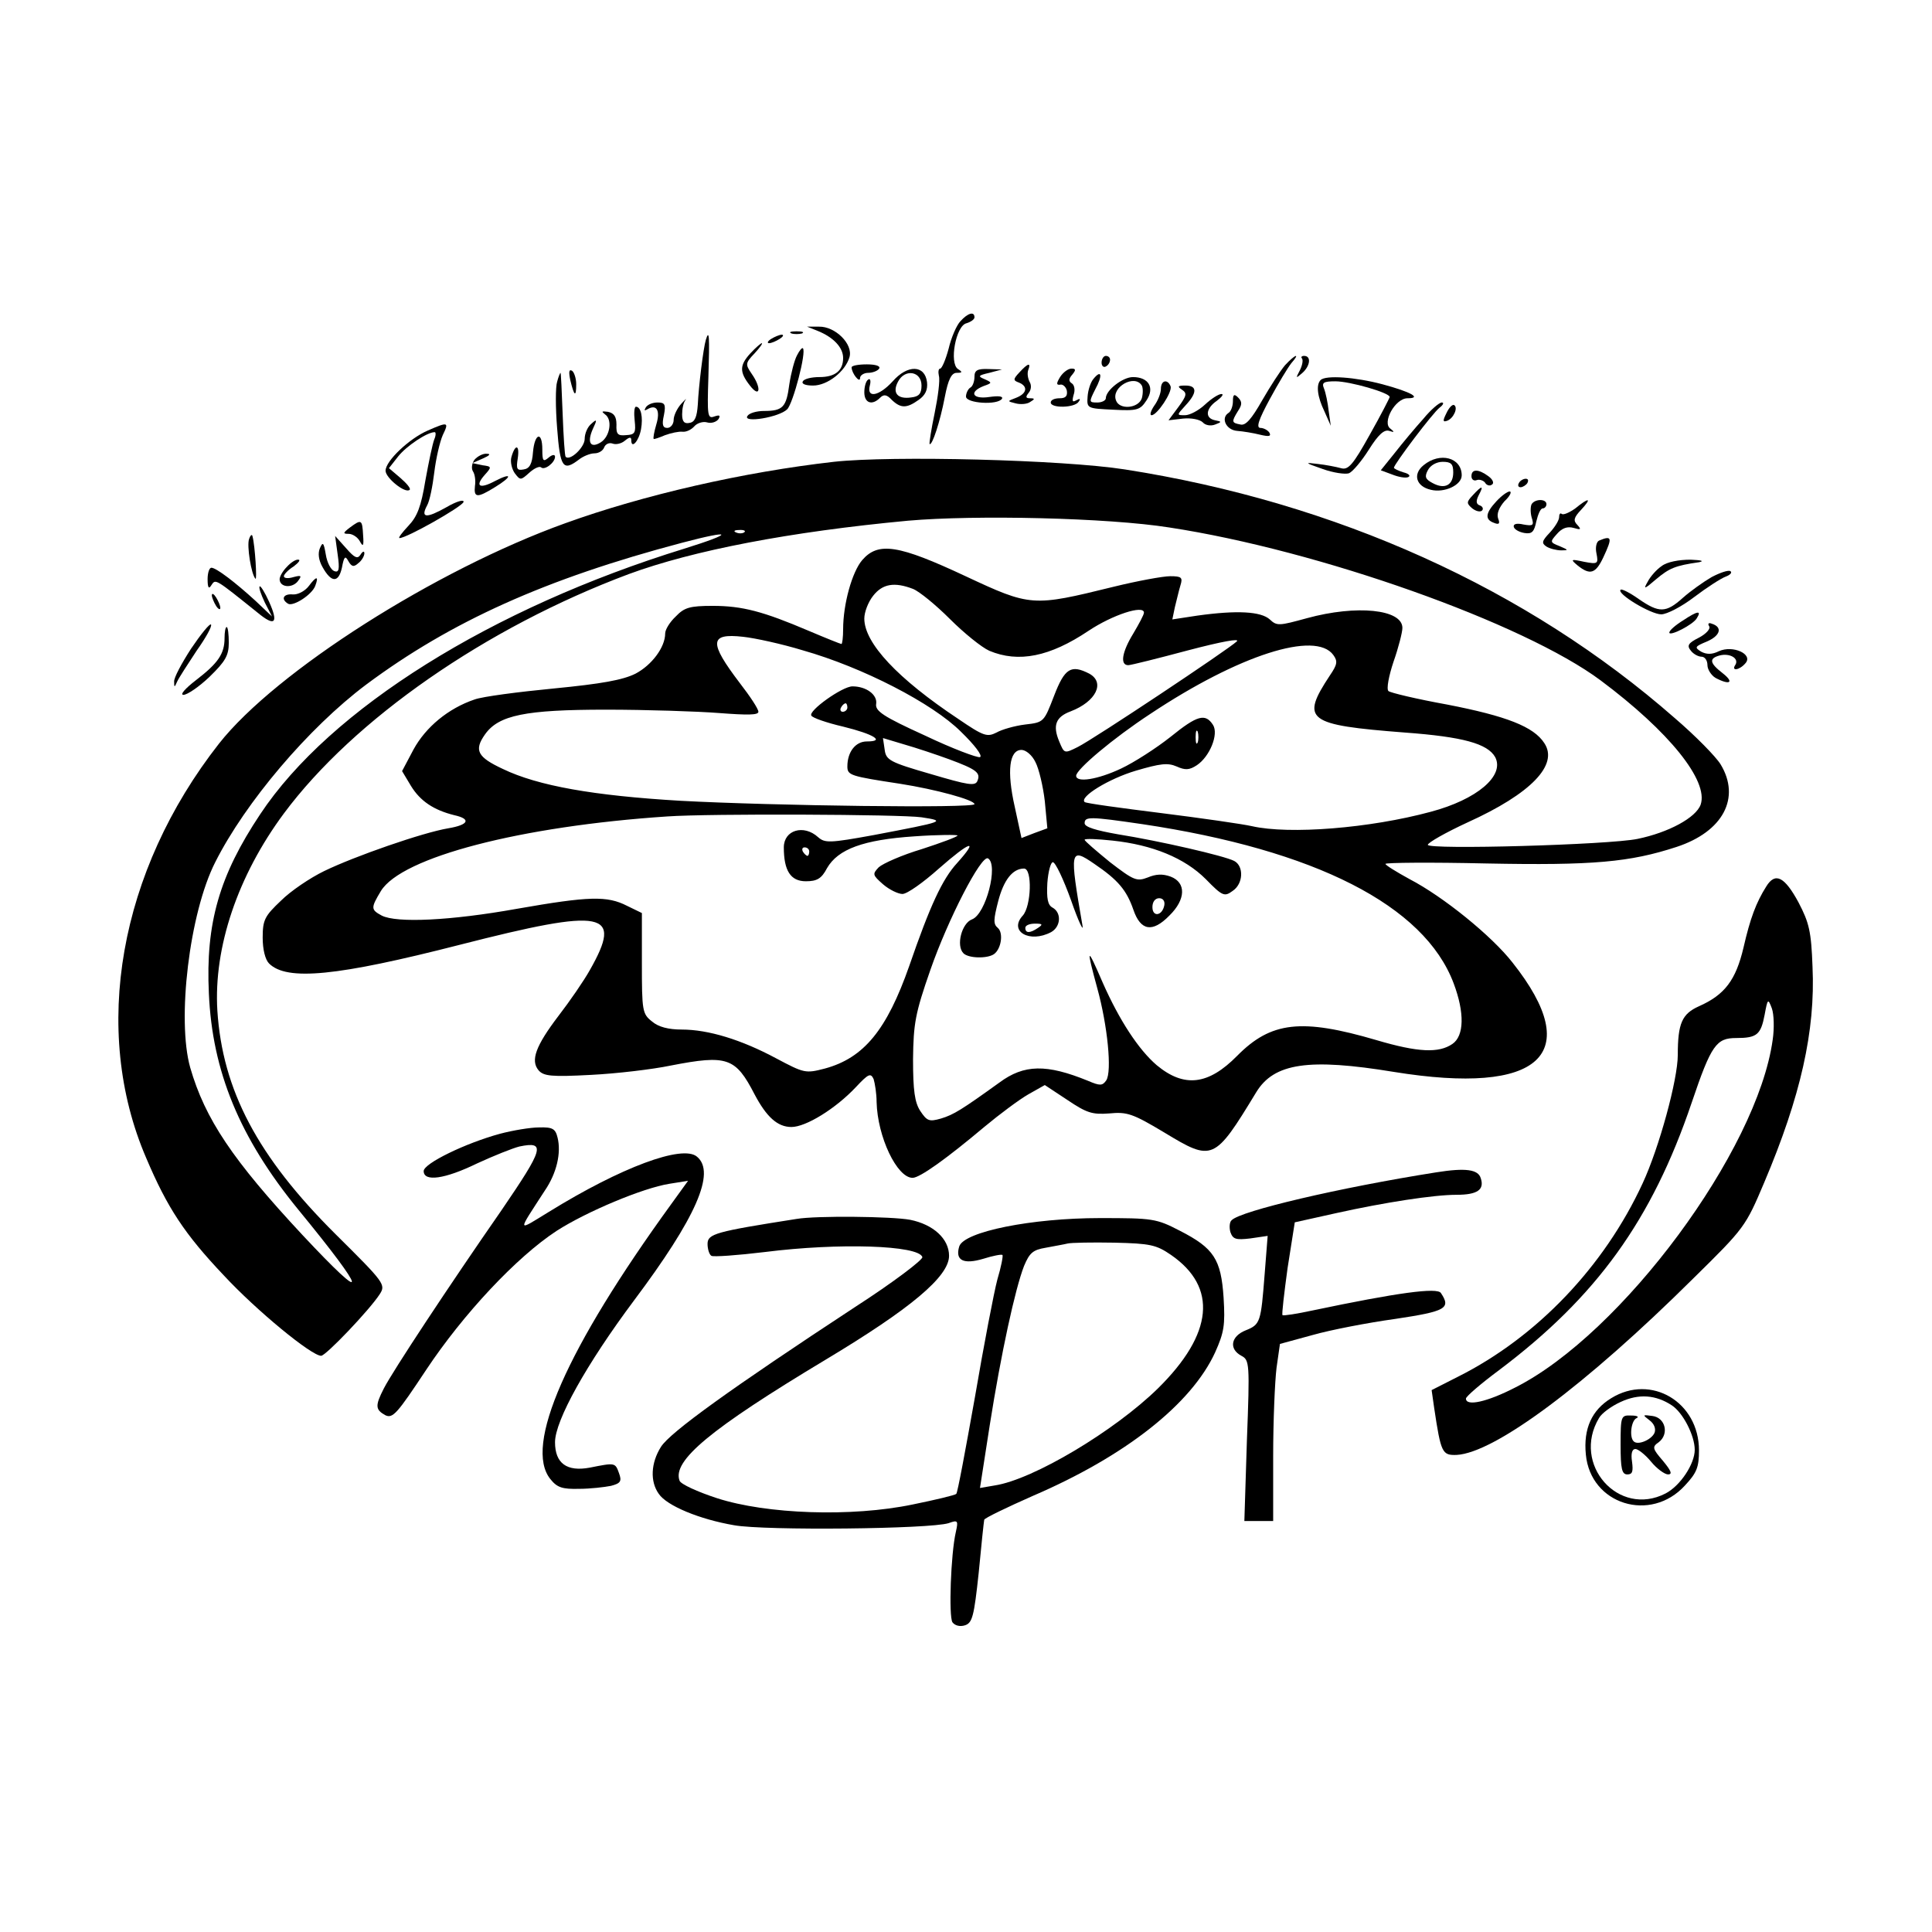<?xml version="1.0" standalone="no"?>
<!DOCTYPE svg PUBLIC "-//W3C//DTD SVG 20010904//EN"
 "http://www.w3.org/TR/2001/REC-SVG-20010904/DTD/svg10.dtd">
<svg version="1.0" xmlns="http://www.w3.org/2000/svg"
 width="456pt" height="456pt" viewBox="0 0 456 456"
 preserveAspectRatio="xMidYMid meet">
<g transform="translate(0,456) scale(0.1,-0.1)"
fill="#000000" stroke="none">
<path d="M2267 3802 c-9 -9 -22 -39 -28 -65 -7 -26 -16 -47 -20 -47 -4 0 -5
-8 -3 -17 3 -10 -2 -49 -10 -88 -8 -38 -13 -71 -12 -73 6 -5 25 53 36 111 8
42 16 57 28 57 14 0 14 2 3 9 -21 14 -5 102 20 108 10 3 19 9 19 14 0 15 -16
10 -33 -9z"/>
<path d="M1930 3779 c37 -15 60 -39 60 -64 0 -30 -19 -45 -56 -45 -18 0 -36
-4 -39 -10 -4 -6 6 -10 24 -10 34 0 76 33 86 67 9 31 -34 73 -72 72 l-28 0 25
-10z"/>
<path d="M1868 3773 c6 -2 18 -2 25 0 6 3 1 5 -13 5 -14 0 -19 -2 -12 -5z"/>
<path d="M1666 3758 c-6 -20 -17 -109 -19 -153 -2 -29 -7 -41 -19 -43 -13 -3
-18 3 -18 20 0 13 3 28 8 34 4 5 -1 1 -10 -9 -10 -11 -18 -28 -18 -38 0 -10
-7 -19 -15 -19 -11 0 -13 8 -8 30 5 26 2 30 -15 30 -12 0 -24 -5 -28 -12 -4
-7 -3 -8 4 -4 22 13 31 -3 21 -36 -5 -17 -8 -33 -6 -34 1 -1 13 3 27 9 14 5
32 9 41 8 9 -1 21 5 28 13 6 7 20 12 30 9 10 -3 22 1 27 8 5 9 2 10 -10 6 -16
-6 -17 2 -14 93 3 97 2 114 -6 88z"/>
<path d="M1820 3760 c-8 -5 -10 -10 -5 -10 6 0 17 5 25 10 8 5 11 10 5 10 -5
0 -17 -5 -25 -10z"/>
<path d="M1772 3727 c-27 -29 -27 -45 -2 -77 24 -31 28 -6 4 28 -15 22 -15 25
7 48 12 13 20 24 17 24 -2 0 -14 -10 -26 -23z"/>
<path d="M1881 3721 c-6 -11 -14 -42 -18 -68 -7 -54 -15 -63 -60 -63 -17 0
-35 -5 -39 -12 -11 -17 75 -3 94 16 14 14 46 136 37 144 -2 2 -8 -5 -14 -17z"/>
<path d="M2600 3704 c0 -8 5 -12 10 -9 6 3 10 10 10 16 0 5 -4 9 -10 9 -5 0
-10 -7 -10 -16z"/>
<path d="M3033 3698 c-11 -13 -35 -50 -54 -83 -25 -44 -39 -60 -51 -57 -21 4
-22 6 -6 32 10 15 10 22 0 32 -9 9 -12 7 -12 -9 0 -12 -5 -25 -11 -28 -18 -12
-5 -40 21 -42 14 -1 38 -5 54 -9 21 -5 27 -4 22 5 -4 6 -14 11 -21 11 -11 0
-4 20 22 68 20 37 43 75 51 85 22 25 9 21 -15 -5z"/>
<path d="M3073 3714 c3 -4 1 -16 -5 -28 -10 -19 -10 -20 5 -7 19 16 23 41 5
41 -6 0 -8 -3 -5 -6z"/>
<path d="M2010 3693 c0 -14 20 -39 20 -25 0 6 9 12 19 12 11 0 23 5 26 10 4 6
-8 10 -29 10 -20 0 -36 -3 -36 -7z"/>
<path d="M2406 3681 c-15 -16 -15 -19 -1 -24 22 -9 19 -26 -7 -36 -21 -8 -21
-8 -1 -13 11 -3 27 -2 34 3 12 7 12 9 0 9 -10 0 -11 3 -3 13 6 7 7 18 2 26 -4
8 -6 20 -3 28 7 18 -1 16 -21 -6z"/>
<path d="M1346 3663 c9 -38 14 -42 14 -10 0 14 -5 29 -10 32 -7 4 -8 -3 -4
-22z"/>
<path d="M2107 3660 c-32 -35 -62 -41 -54 -10 3 11 1 18 -4 14 -5 -3 -9 -16
-9 -30 0 -25 18 -32 37 -13 9 9 16 8 28 -5 21 -20 35 -20 63 0 16 11 22 24 20
42 -5 41 -46 42 -81 2z m68 -10 c0 -19 -6 -26 -24 -28 -33 -5 -46 11 -31 38
16 30 55 24 55 -10z"/>
<path d="M2300 3671 c0 -11 -4 -23 -10 -26 -5 -3 -10 -13 -10 -21 0 -16 75
-21 85 -5 3 6 -9 7 -30 4 -40 -6 -49 12 -13 26 20 7 20 8 2 16 -17 7 -15 9 11
15 l30 8 -32 1 c-26 1 -33 -3 -33 -18z"/>
<path d="M2502 3670 c-9 -15 -9 -19 0 -18 6 2 14 -5 16 -14 2 -13 -3 -18 -17
-18 -12 0 -21 -4 -21 -10 0 -14 57 -13 66 2 5 7 3 8 -6 3 -9 -5 -10 -2 -6 13
4 11 2 23 -4 27 -8 5 -8 11 1 21 9 11 8 14 -2 14 -8 0 -20 -9 -27 -20z"/>
<path d="M1315 3659 c-4 -12 -4 -61 0 -110 7 -93 14 -102 51 -74 10 8 27 15
37 15 10 0 20 6 23 14 3 8 12 12 20 9 8 -3 21 0 29 7 11 9 15 9 15 1 0 -22 18
-2 23 26 5 28 0 53 -12 53 -4 0 -5 -15 -3 -33 3 -28 1 -33 -20 -34 -20 -2 -24
2 -23 25 0 19 -6 27 -20 30 -15 2 -16 1 -7 -6 18 -12 12 -52 -10 -66 -24 -15
-33 -1 -19 31 11 23 10 25 -3 13 -9 -7 -16 -23 -16 -36 0 -20 -35 -53 -45 -42
-2 2 -5 47 -7 101 -2 53 -4 97 -5 97 -1 0 -5 -9 -8 -21z"/>
<path d="M2581 3666 c-7 -8 -13 -27 -14 -42 -2 -28 -1 -28 60 -31 57 -3 64 -1
79 22 20 30 5 55 -32 55 -24 0 -64 -31 -64 -50 0 -5 -9 -10 -20 -10 -20 0 -20
1 -5 31 18 33 15 48 -4 25z m114 -16 c3 -6 3 -19 0 -30 -8 -24 -53 -28 -61 -5
-12 31 44 63 61 35z"/>
<path d="M3117 3663 c-11 -11 -8 -39 9 -74 l15 -34 -5 35 c-2 19 -7 43 -11 53
-6 14 -1 17 27 17 34 0 128 -27 128 -37 0 -2 -21 -43 -47 -89 -40 -72 -51 -84
-68 -79 -11 3 -36 8 -55 10 -32 4 -31 3 12 -12 25 -9 53 -13 62 -10 9 4 30 29
47 56 22 35 36 48 48 44 12 -4 13 -3 3 5 -21 14 11 72 40 72 35 0 8 15 -59 33
-64 17 -134 22 -146 10z"/>
<path d="M2740 3642 c0 -10 -7 -28 -16 -40 -8 -12 -11 -22 -6 -22 13 0 49 54
45 68 -7 18 -23 15 -23 -6z"/>
<path d="M2790 3640 c12 -8 11 -14 -9 -41 l-23 -31 34 4 c20 2 40 -2 47 -9 6
-7 19 -9 29 -5 16 6 16 7 0 10 -25 5 -22 28 4 46 12 9 17 16 11 16 -7 0 -24
-11 -39 -25 -15 -14 -36 -25 -47 -25 -20 0 -20 0 1 23 28 30 28 47 0 47 -18 0
-20 -2 -8 -10z"/>
<path d="M3359 3571 c-19 -21 -49 -57 -67 -80 l-33 -41 27 -10 c15 -6 32 -9
38 -6 6 3 1 8 -11 11 -13 4 -23 9 -23 11 0 8 92 130 108 142 8 6 11 12 5 12
-6 0 -26 -17 -44 -39z"/>
<path d="M3414 3585 c-9 -18 -9 -22 2 -18 15 6 26 31 16 37 -4 2 -12 -6 -18
-19z"/>
<path d="M1010 3544 c-44 -19 -100 -72 -100 -95 0 -17 47 -55 57 -45 3 3 -7
15 -22 28 l-27 23 22 28 c19 24 68 57 86 57 3 0 3 -8 -1 -17 -4 -10 -13 -53
-21 -97 -10 -61 -19 -85 -40 -107 -15 -16 -25 -29 -21 -29 17 0 146 73 151 85
2 7 -16 2 -40 -12 -48 -27 -62 -26 -46 4 6 10 13 45 17 78 4 33 13 72 20 88
15 31 13 32 -35 11z"/>
<path d="M1258 3493 c-2 -28 -8 -39 -22 -41 -16 -3 -18 1 -14 26 5 33 -6 35
-15 3 -3 -11 1 -28 8 -38 13 -17 14 -17 34 1 12 11 24 16 28 13 8 -8 33 11 33
25 0 6 -7 5 -15 -2 -13 -11 -15 -8 -15 19 0 44 -18 39 -22 -6z"/>
<path d="M1120 3475 c-6 -8 -8 -20 -4 -27 5 -7 7 -23 5 -35 -3 -28 5 -29 47
-3 41 25 42 36 1 15 -37 -20 -49 -13 -25 14 17 19 17 20 -6 23 l-23 5 25 11
c16 7 19 11 9 11 -9 1 -22 -6 -29 -14z"/>
<path d="M1968 3470 c-212 -24 -449 -78 -634 -145 -306 -110 -683 -350 -817
-520 -236 -301 -302 -676 -172 -978 50 -118 91 -180 183 -277 77 -83 207 -190
230 -190 11 0 114 108 138 145 15 23 12 27 -104 142 -184 183 -267 340 -279
528 -9 149 48 318 157 465 165 222 477 439 814 565 152 56 381 100 659 126
159 14 472 7 617 -16 354 -54 837 -226 1018 -361 162 -121 255 -237 236 -293
-11 -31 -76 -66 -149 -81 -67 -14 -495 -26 -495 -14 0 5 42 29 94 53 150 68
215 136 181 187 -25 39 -90 64 -229 91 -72 13 -135 28 -139 32 -5 5 1 36 12
69 12 34 21 70 21 80 0 44 -108 55 -225 23 -66 -18 -71 -19 -88 -3 -21 19 -78
22 -171 9 l-59 -9 6 29 c4 15 9 38 13 51 6 19 3 22 -24 22 -17 0 -77 -11 -134
-25 -191 -47 -195 -47 -349 25 -158 74 -206 82 -244 38 -24 -28 -45 -104 -45
-163 0 -19 -2 -35 -4 -35 -2 0 -37 14 -77 31 -108 46 -157 59 -227 59 -54 0
-67 -4 -87 -25 -14 -13 -25 -31 -25 -40 0 -33 -32 -75 -70 -95 -30 -15 -80
-24 -193 -35 -83 -8 -168 -19 -187 -26 -62 -21 -115 -65 -144 -118 l-27 -51
21 -35 c22 -36 54 -57 102 -69 41 -9 34 -23 -14 -31 -60 -10 -221 -66 -293
-101 -33 -16 -79 -47 -102 -70 -38 -36 -43 -45 -43 -87 0 -28 6 -52 15 -61 42
-42 161 -30 450 44 344 88 386 79 307 -60 -14 -25 -47 -73 -74 -108 -54 -71
-66 -105 -47 -128 12 -14 30 -16 124 -11 60 3 145 13 188 22 134 26 153 19
198 -68 28 -53 54 -77 87 -77 34 0 104 43 152 94 30 32 35 34 42 19 3 -10 7
-34 7 -54 2 -82 48 -179 85 -179 17 0 81 46 169 120 36 30 83 65 104 77 l39
22 53 -35 c46 -31 59 -35 99 -32 42 4 55 0 130 -45 114 -69 118 -68 217 95 42
69 124 81 325 48 346 -56 452 41 280 258 -49 63 -164 156 -243 197 -31 17 -57
33 -57 36 0 3 107 4 238 1 252 -5 339 3 449 39 110 36 152 116 104 195 -11 18
-59 67 -108 109 -349 306 -799 509 -1298 587 -147 23 -551 33 -687 18z m-211
-166 c-3 -3 -12 -4 -19 -1 -8 3 -5 6 6 6 11 1 17 -2 13 -5z m-142 -39 c-454
-140 -836 -378 -1001 -627 -96 -144 -129 -257 -121 -423 8 -183 72 -340 211
-510 165 -201 169 -230 10 -60 -165 177 -230 274 -265 395 -32 113 -2 365 59
485 71 141 220 317 356 419 200 149 424 250 746 335 121 32 124 23 5 -14z
m540 -95 c15 -6 54 -38 87 -71 33 -33 75 -67 93 -75 69 -29 143 -14 234 47 57
38 131 62 131 43 0 -5 -12 -27 -25 -49 -27 -44 -32 -75 -12 -75 6 0 70 16 141
35 80 21 124 29 115 21 -20 -19 -337 -230 -375 -249 -32 -16 -32 -16 -44 13
-16 38 -8 58 27 71 60 23 82 68 44 89 -43 22 -58 13 -83 -52 -24 -62 -24 -63
-68 -68 -25 -3 -56 -12 -68 -19 -22 -11 -30 -9 -90 32 -143 95 -222 179 -222
237 0 15 9 39 21 54 22 28 50 33 94 16z m-260 -145 c141 -40 306 -125 373
-192 32 -31 52 -57 45 -60 -6 -2 -65 20 -130 51 -99 45 -118 58 -115 75 3 21
-23 41 -56 41 -24 0 -105 -58 -97 -69 2 -5 36 -17 75 -26 73 -18 100 -35 56
-35 -27 0 -46 -25 -46 -59 0 -21 7 -23 125 -41 83 -13 175 -38 175 -48 0 -10
-473 -4 -695 8 -203 12 -335 35 -418 75 -60 28 -69 44 -42 82 32 45 95 58 285
58 96 0 217 -4 268 -8 66 -5 92 -5 92 3 0 7 -20 37 -44 68 -73 96 -72 118 8
109 28 -3 92 -17 141 -32z m1252 -11 c11 -15 9 -23 -8 -48 -70 -106 -55 -117
177 -135 136 -10 195 -26 213 -58 23 -44 -43 -100 -152 -129 -144 -39 -334
-54 -422 -34 -22 5 -119 19 -215 31 -96 12 -177 23 -180 26 -13 12 57 55 121
74 58 17 75 19 96 10 20 -9 30 -9 48 3 30 20 52 73 38 95 -18 28 -37 23 -100
-28 -34 -27 -87 -61 -117 -75 -55 -26 -106 -34 -106 -17 0 15 88 89 175 146
209 139 390 197 432 139z m-1147 -124 c0 -5 -5 -10 -11 -10 -5 0 -7 5 -4 10 3
6 8 10 11 10 2 0 4 -4 4 -10z m827 -82 c-3 -7 -5 -2 -5 12 0 14 2 19 5 13 2
-7 2 -19 0 -25z m-587 -40 c65 -24 75 -32 67 -51 -5 -13 -22 -10 -110 16 -97
28 -106 33 -109 58 l-4 27 50 -15 c28 -8 76 -24 106 -35z m204 -7 c8 -15 18
-57 22 -92 l6 -64 -30 -11 -31 -12 -16 74 c-19 84 -13 134 16 134 10 0 25 -12
33 -29z m-269 -130 c59 -9 55 -10 -113 -42 -104 -19 -115 -19 -131 -5 -34 31
-81 17 -81 -24 0 -55 16 -80 52 -80 26 0 37 6 50 31 26 45 86 67 206 75 56 4
102 4 102 2 0 -3 -38 -17 -84 -32 -47 -14 -92 -34 -102 -43 -15 -16 -15 -18
10 -40 15 -13 36 -23 46 -23 11 0 49 27 86 60 74 65 96 72 43 13 -35 -38 -64
-101 -113 -243 -53 -151 -107 -217 -199 -242 -46 -12 -49 -11 -115 24 -82 44
-160 68 -223 68 -31 0 -55 6 -70 19 -23 18 -24 25 -24 138 l0 118 -35 17 c-47
24 -89 23 -260 -7 -156 -28 -284 -34 -319 -16 -26 14 -26 18 -2 58 49 80 330
153 676 176 100 7 551 5 600 -2z m520 -16 c409 -61 667 -192 736 -376 26 -69
25 -124 -3 -143 -32 -22 -81 -20 -179 9 -177 52 -249 44 -329 -37 -68 -69
-125 -76 -190 -22 -43 37 -88 106 -127 194 -38 88 -40 86 -13 -13 24 -87 35
-196 21 -217 -9 -13 -15 -13 -43 -1 -98 40 -151 39 -209 -4 -89 -64 -108 -76
-138 -85 -28 -8 -33 -6 -49 18 -13 20 -17 48 -17 122 1 84 5 108 41 211 41
118 120 272 136 263 25 -15 -5 -132 -38 -144 -24 -9 -38 -62 -20 -80 12 -12
56 -13 72 -2 17 12 23 50 9 62 -11 9 -10 20 1 63 13 50 34 77 61 77 20 0 17
-89 -3 -111 -34 -37 16 -66 67 -39 23 13 25 46 3 58 -11 6 -14 21 -12 58 2 27
8 49 13 49 6 0 25 -40 43 -90 17 -49 30 -76 27 -60 -31 179 -30 186 28 146 56
-38 76 -62 92 -108 17 -50 45 -55 85 -14 39 38 40 78 3 92 -19 7 -35 6 -54 -2
-26 -10 -33 -7 -89 36 -33 27 -60 50 -60 53 0 3 29 2 66 -2 94 -10 170 -41
220 -91 39 -40 44 -42 63 -28 26 17 27 59 4 71 -23 12 -175 47 -275 63 -51 9
-78 17 -78 26 0 16 12 16 135 -2z m-785 -65 c0 -5 -2 -10 -4 -10 -3 0 -8 5
-11 10 -3 6 -1 10 4 10 6 0 11 -4 11 -10z m838 -127 c-5 -25 -28 -28 -28 -4 0
12 6 21 16 21 9 0 14 -7 12 -17z m-298 -53 c-19 -13 -30 -13 -30 0 0 6 10 10
23 10 18 0 19 -2 7 -10z"/>
<path d="M3360 3462 c-26 -21 -18 -50 17 -58 32 -8 73 11 73 34 0 42 -51 56
-90 24z m70 -17 c0 -30 -20 -41 -49 -25 -17 9 -19 15 -11 30 6 12 21 20 35 20
20 0 25 -5 25 -25z"/>
<path d="M3473 3436 c0 -8 6 -12 13 -9 6 2 15 -1 19 -6 3 -6 11 -9 16 -5 6 3
3 12 -8 20 -23 17 -40 18 -40 0z"/>
<path d="M3585 3420 c-3 -5 -2 -10 4 -10 5 0 13 5 16 10 3 6 2 10 -4 10 -5 0
-13 -4 -16 -10z"/>
<path d="M3476 3391 c-15 -16 -15 -19 -1 -31 9 -7 19 -9 23 -5 4 4 1 10 -5 12
-9 3 -10 10 -3 24 13 24 8 24 -14 0z"/>
<path d="M3532 3377 c-26 -28 -28 -43 -6 -51 12 -5 15 -2 10 10 -4 11 2 26 15
41 13 12 18 23 12 23 -5 0 -19 -10 -31 -23z"/>
<path d="M3615 3370 c-3 -6 -3 -20 0 -31 6 -19 4 -21 -19 -17 -17 4 -25 1 -23
-6 2 -6 13 -12 25 -14 18 -3 23 3 28 27 4 17 10 31 15 31 5 0 9 5 9 10 0 13
-27 13 -35 0z"/>
<path d="M3718 3360 c-14 -10 -28 -16 -32 -13 -3 3 -6 0 -6 -7 0 -8 -10 -24
-22 -37 -19 -20 -20 -25 -8 -33 8 -5 24 -9 35 -9 18 0 17 1 -4 10 -23 9 -23
10 -6 29 12 14 25 18 39 14 17 -5 19 -4 9 7 -10 10 -9 17 9 36 26 28 19 30
-14 3z"/>
<path d="M826 3315 c-17 -13 -17 -15 -3 -15 9 0 21 -8 26 -17 8 -15 10 -12 8
14 -2 37 -4 38 -31 18z"/>
<path d="M588 3288 c-6 -15 5 -84 15 -94 4 -5 -1 78 -7 100 -1 6 -5 3 -8 -6z"/>
<path d="M797 3251 c5 -35 3 -43 -8 -39 -8 3 -17 20 -20 39 -5 29 -7 31 -14
15 -5 -12 -3 -28 6 -44 21 -38 38 -38 46 -2 5 27 8 29 15 16 8 -14 13 -15 24
-5 8 6 14 17 14 23 0 6 -4 5 -9 -3 -7 -11 -14 -8 -34 15 l-26 29 6 -44z"/>
<path d="M3774 3284 c-6 -3 -9 -16 -6 -30 5 -25 3 -26 -29 -20 -32 7 -33 6
-15 -9 29 -23 42 -19 60 19 22 47 21 53 -10 40z"/>
<path d="M677 3222 c-10 -10 -17 -23 -17 -29 0 -19 28 -22 42 -6 11 14 10 16
-9 11 -13 -4 -23 -3 -23 2 0 4 10 15 23 23 12 9 17 16 11 16 -6 1 -18 -7 -27
-17z"/>
<path d="M3922 3224 c-12 -8 -27 -25 -33 -37 -11 -19 -8 -18 20 6 31 26 45 32
101 40 14 3 5 5 -20 6 -27 0 -55 -5 -68 -15z"/>
<path d="M490 3193 c0 -21 3 -24 9 -14 10 15 8 16 109 -65 41 -34 50 -25 27
26 -10 22 -20 38 -22 36 -3 -2 3 -19 12 -38 l17 -33 -38 36 c-49 45 -94 79
-105 79 -5 0 -9 -12 -9 -27z"/>
<path d="M4040 3198 c-19 -11 -50 -33 -68 -49 -40 -36 -56 -36 -104 -3 -21 15
-41 25 -43 22 -10 -9 71 -58 96 -58 13 0 48 18 78 41 29 22 63 44 74 48 11 4
16 10 11 13 -5 3 -25 -4 -44 -14z"/>
<path d="M729 3177 c-9 -12 -26 -21 -38 -20 -22 2 -29 -11 -11 -22 12 -7 56
21 64 42 9 24 3 24 -15 0z"/>
<path d="M500 3155 c0 -5 5 -17 10 -25 5 -8 10 -10 10 -5 0 6 -5 17 -10 25 -5
8 -10 11 -10 5z"/>
<path d="M3973 3096 c-18 -11 -33 -24 -33 -29 0 -10 57 19 65 34 12 19 1 17
-32 -5z"/>
<path d="M451 3029 c-22 -34 -41 -69 -40 -78 0 -14 1 -14 7 0 4 9 25 41 46 73
22 31 37 58 34 62 -3 3 -24 -23 -47 -57z"/>
<path d="M4034 3082 c4 -6 -7 -18 -24 -27 -26 -13 -29 -19 -19 -31 6 -8 18
-14 25 -14 8 0 14 -9 14 -20 0 -10 9 -24 19 -30 34 -18 45 -11 17 11 -31 24
-33 35 -7 42 24 6 46 -7 37 -22 -11 -16 10 -13 24 4 18 21 -30 43 -63 28 -16
-8 -29 -8 -42 -1 -16 10 -15 12 14 24 32 14 37 34 11 42 -7 3 -10 0 -6 -6z"/>
<path d="M530 3054 c0 -37 -15 -59 -67 -99 -26 -20 -39 -35 -30 -35 9 0 37 19
62 43 37 36 45 50 45 80 0 20 -2 37 -5 37 -3 0 -5 -12 -5 -26z"/>
<path d="M4169 2468 c-24 -38 -38 -75 -54 -145 -18 -76 -44 -111 -105 -138
-40 -18 -50 -40 -50 -115 0 -58 -44 -219 -83 -303 -91 -197 -250 -363 -435
-456 l-63 -32 6 -42 c16 -107 19 -112 53 -111 90 5 304 164 559 417 121 119
123 122 167 226 86 203 121 358 114 509 -3 84 -8 104 -33 152 -33 61 -55 72
-76 38z m15 -362 c-36 -262 -356 -694 -608 -821 -66 -34 -116 -45 -116 -26 0
5 35 35 78 67 230 173 361 354 455 632 46 136 58 152 105 152 49 0 58 8 67 55
7 38 8 39 17 15 5 -14 6 -47 2 -74z"/>
<path d="M1180 1884 c-81 -22 -180 -70 -180 -88 0 -26 50 -19 126 18 39 18 84
36 100 40 63 13 57 -5 -42 -150 -125 -180 -257 -380 -278 -421 -21 -41 -20
-50 3 -63 18 -9 28 3 97 107 87 131 213 266 308 328 70 45 203 101 266 111
l44 7 -39 -54 c-249 -343 -349 -572 -286 -650 16 -20 28 -24 68 -23 26 0 60 4
75 7 23 6 26 11 19 30 -9 25 -9 25 -69 13 -54 -10 -82 10 -82 60 0 51 74 184
186 334 147 196 194 303 149 340 -34 29 -179 -25 -349 -130 -77 -47 -76 -52
-10 50 28 41 39 89 30 125 -5 21 -12 25 -44 24 -20 0 -62 -7 -92 -15z"/>
<path d="M3390 1793 c-228 -36 -462 -91 -483 -113 -5 -4 -6 -17 -3 -28 6 -17
13 -19 47 -15 l41 6 -7 -89 c-9 -115 -10 -120 -45 -134 -35 -14 -40 -44 -10
-60 19 -10 20 -17 13 -200 l-6 -190 34 0 34 0 0 153 c0 83 4 177 8 209 l8 56
77 21 c42 12 130 29 195 38 120 18 132 25 108 61 -8 14 -103 1 -303 -41 -37
-8 -69 -13 -71 -11 -2 2 4 52 12 111 l17 108 99 22 c113 25 229 43 283 43 49
0 66 12 57 39 -6 21 -36 25 -105 14z"/>
<path d="M1880 1683 c-191 -30 -210 -35 -210 -59 0 -12 4 -25 9 -28 4 -3 61 1
127 9 174 22 362 16 371 -12 2 -6 -69 -60 -159 -118 -291 -191 -437 -296 -458
-330 -24 -38 -26 -82 -5 -111 19 -28 96 -60 178 -74 73 -13 462 -9 506 5 22 8
23 6 17 -21 -12 -52 -17 -199 -8 -213 6 -8 18 -11 30 -7 17 6 21 21 32 124 6
64 12 120 13 125 1 4 53 29 114 56 219 94 375 217 431 339 21 47 24 64 20 129
-6 91 -23 117 -103 158 -56 29 -64 30 -189 30 -161 0 -321 -32 -332 -67 -10
-33 10 -43 57 -29 22 7 43 11 45 9 2 -2 -3 -28 -12 -58 -8 -30 -32 -155 -53
-278 -22 -123 -41 -226 -44 -228 -3 -3 -49 -14 -103 -25 -144 -30 -345 -23
-462 15 -46 15 -85 33 -88 41 -18 47 72 122 345 286 200 120 291 196 291 245
0 40 -37 74 -92 85 -43 8 -221 10 -268 2z m884 -85 c110 -76 100 -186 -31
-315 -102 -100 -294 -215 -385 -229 l-35 -6 23 148 c27 171 60 322 81 376 13
31 21 38 51 43 21 4 44 8 52 10 8 2 58 3 110 2 85 -2 99 -5 134 -29z"/>
<path d="M3803 1260 c-46 -28 -66 -72 -60 -133 11 -118 153 -162 234 -73 28
30 33 43 33 83 0 114 -113 181 -207 123z m143 -17 c26 -17 54 -71 54 -105 0
-33 -34 -85 -69 -103 -111 -57 -222 69 -157 178 6 11 29 28 51 38 43 20 83 17
121 -8z"/>
<path d="M3825 1150 c0 -57 3 -70 16 -70 12 0 14 7 11 30 -3 19 0 30 8 30 6 0
23 -13 37 -30 13 -16 32 -30 40 -30 11 0 7 9 -12 32 -25 29 -26 33 -10 44 25
19 16 58 -15 62 -23 3 -24 3 -7 -10 11 -8 16 -20 12 -30 -7 -16 -39 -30 -49
-20 -11 10 -6 50 7 55 6 3 1 6 -13 6 -24 1 -25 -1 -25 -69z"/>
</g>
</svg>

